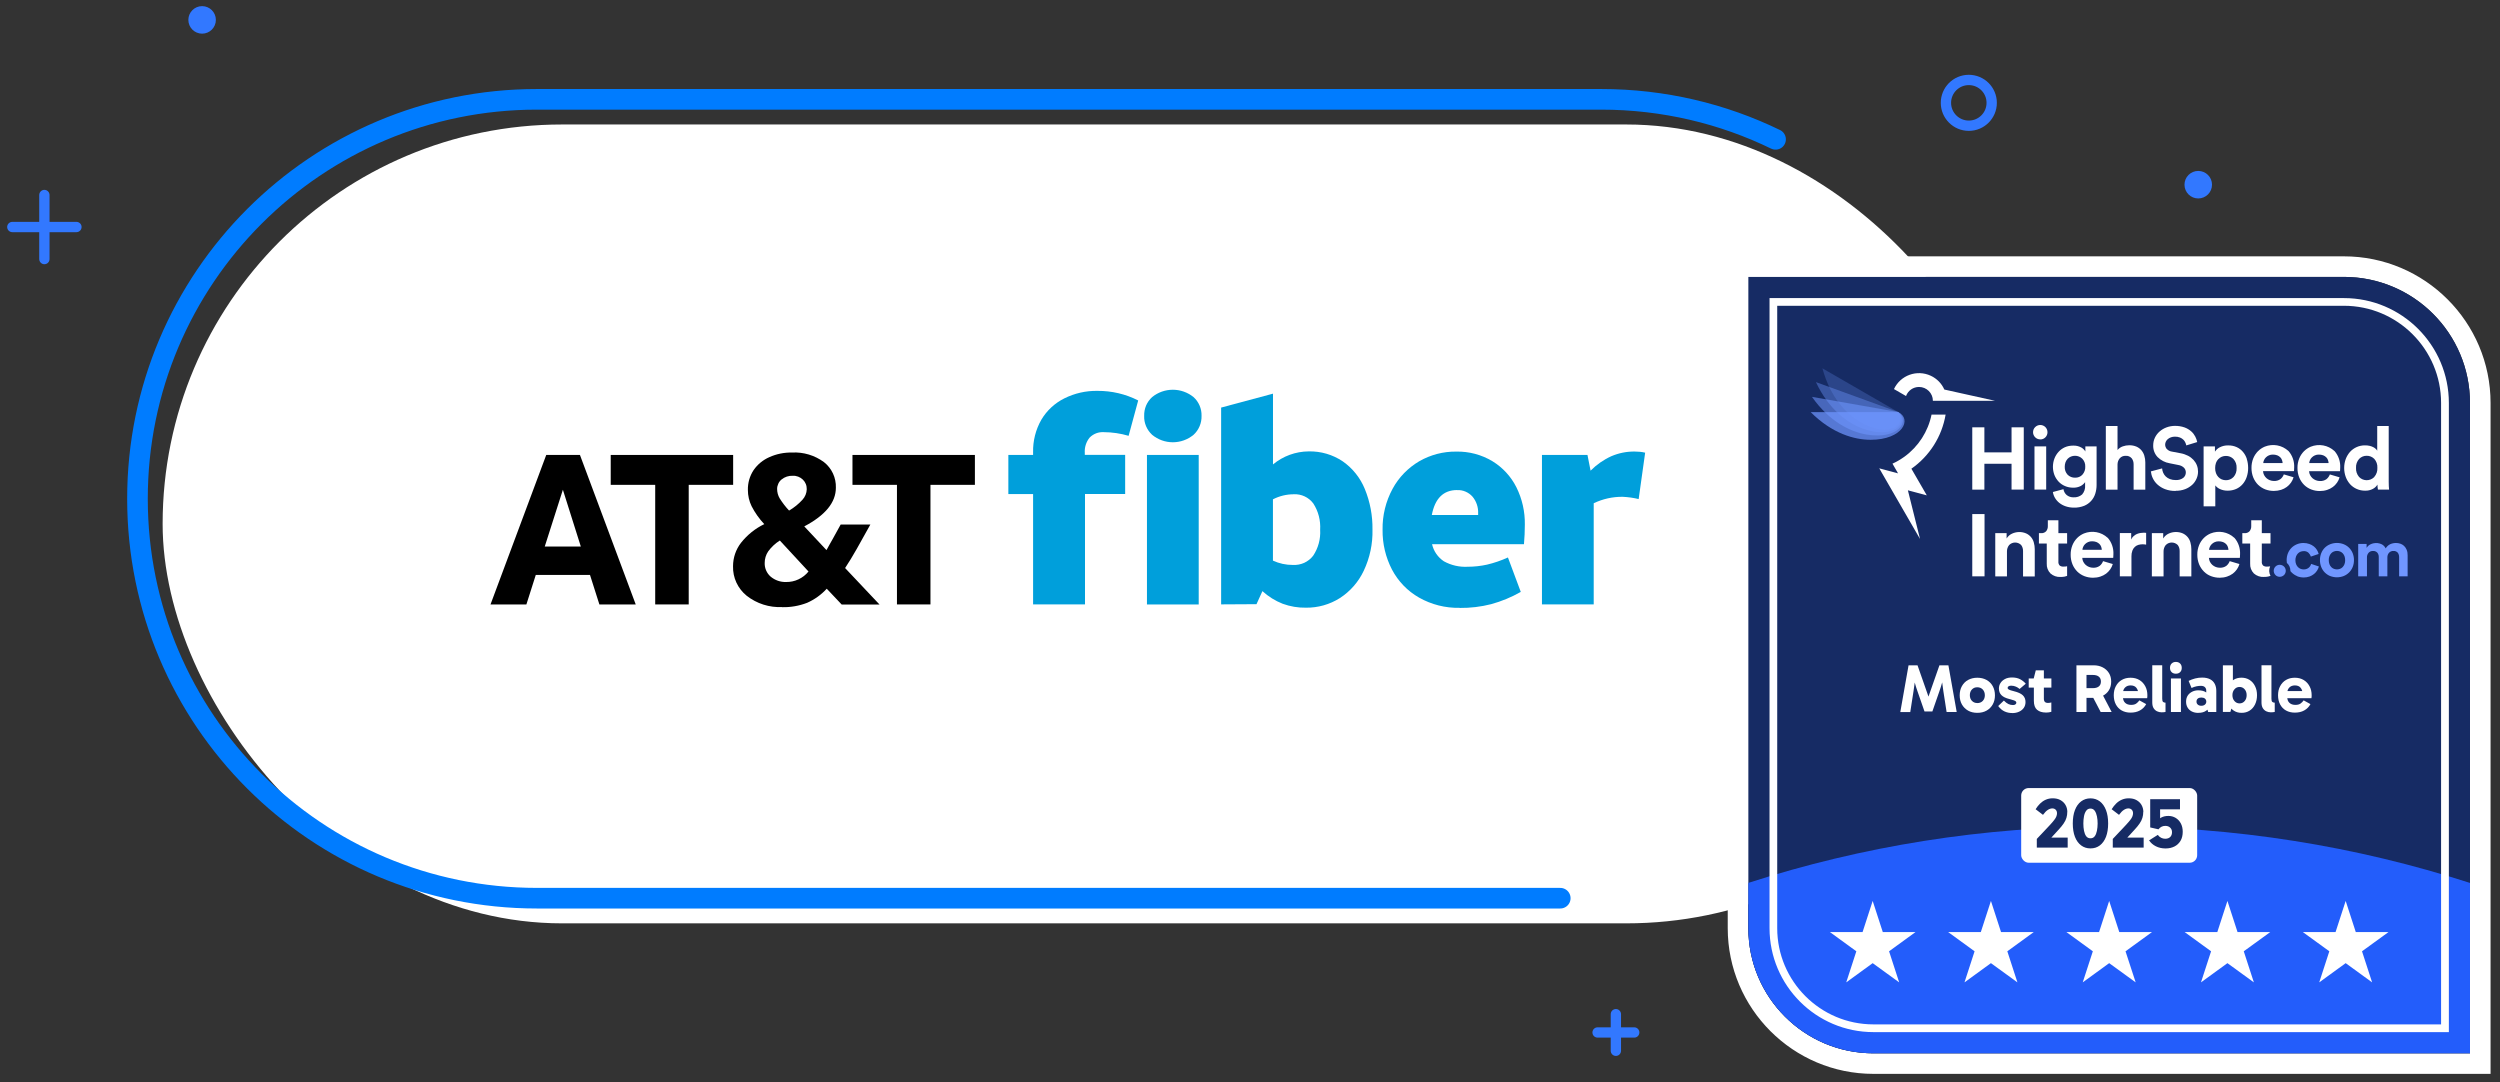 <?xml version="1.0" encoding="UTF-8"?>
<svg xmlns="http://www.w3.org/2000/svg" xmlns:xlink="http://www.w3.org/1999/xlink" id="Layer_1" data-name="Layer 1" width="485" height="210" viewBox="0 0 485 210">
  <rect x="0" y="0" width="485" height="210" fill="#333333" stroke="none"/>
  <defs>
    <style>
      .cls-1, .cls-2, .cls-3 {
        fill: none;
      }

      .cls-4 {
        opacity: .72;
      }

      .cls-4, .cls-5, .cls-6, .cls-7 {
        isolation: isolate;
      }

      .cls-4, .cls-5, .cls-6, .cls-7, .cls-8 {
        fill: #7096ff;
      }

      .cls-5 {
        opacity: .4;
      }

      .cls-6 {
        opacity: .24;
      }

      .cls-7 {
        opacity: .56;
      }

      .cls-9 {
        fill: #235dfb;
      }

      .cls-2 {
        stroke: #007cff;
        stroke-width: 4px;
      }

      .cls-2, .cls-3 {
        stroke-linecap: round;
        stroke-linejoin: round;
      }

      .cls-3 {
        stroke: #3278ff;
        stroke-width: 2px;
      }

      .cls-10 {
        fill: #fff;
      }

      .cls-11 {
        fill: #009fdb;
      }

      .cls-12 {
        fill: #3278ff;
      }

      .cls-13 {
        fill: #162b64;
      }

      .cls-14 {
        clip-path: url(#clippath);
      }
    </style>
    <clipPath id="clippath">
      <rect class="cls-1" x="95.16" y="75.6" width="224" height="42.32"></rect>
    </clipPath>
  </defs>
  <rect class="cls-10" x="31.55" y="24.15" width="361.43" height="154.98" rx="77.49" ry="77.49"></rect>
  <path class="cls-2" d="M344.46,27.03c-10.23-4.97-21.71-7.76-33.84-7.76H104.16c-42.8,0-77.49,34.69-77.49,77.49h0c0,42.8,34.69,77.49,77.49,77.49h198.53"></path>
  <circle class="cls-12" cx="39.21" cy="3.86" r="2.67"></circle>
  <g>
    <line class="cls-3" x1="8.61" y1="37.83" x2="8.61" y2="50.26"></line>
    <line class="cls-3" x1="2.39" y1="44.04" x2="14.83" y2="44.04"></line>
  </g>
  <circle class="cls-3" cx="381.95" cy="19.95" r="4.44"></circle>
  <circle class="cls-12" cx="426.46" cy="35.83" r="2.67"></circle>
  <g>
    <line class="cls-3" x1="313.48" y1="196.75" x2="313.48" y2="203.85"></line>
    <line class="cls-3" x1="309.93" y1="200.3" x2="317.04" y2="200.3"></line>
  </g>
  <path class="cls-10" d="M454.72,53.72c13.51,0,24.46,10.95,24.46,24.46v126.16h-115.73c-13.4,0-24.27-10.86-24.27-24.27V53.72h115.54M454.72,49.73h-119.54v130.34c0,15.58,12.68,28.26,28.26,28.26h119.73V78.18c0-15.69-12.76-28.45-28.45-28.45h0Z"></path>
  <g>
    <g id="Best_Overall" data-name="Best Overall">
      <g>
        <path class="cls-13" d="M454.72,53.72h-115.54v126.35c0,13.4,10.86,24.27,24.27,24.27h115.73v-126.16c0-13.51-10.95-24.46-24.46-24.46Z"></path>
        <path class="cls-9" d="M409.18,160.32c-24.42,0-47.95,3.85-70,10.96v8.79c0,13.4,10.86,24.27,24.27,24.27h115.73v-33.05c-22.05-7.12-45.58-10.96-70-10.96Z"></path>
        <path class="cls-10" d="M475.08,200.23h-111.63c-11.12,0-20.16-9.04-20.16-20.16V57.83h111.44c11.22,0,20.35,9.13,20.35,20.35v122.05ZM344.78,59.32v120.75c0,10.29,8.37,18.66,18.66,18.66h110.13v-120.56c0-10.4-8.46-18.85-18.85-18.85h-109.94Z"></path>
        <g>
          <polygon class="cls-10" points="363.3 174.78 361.34 180.82 355 180.82 360.13 184.55 358.17 190.58 363.3 186.85 368.44 190.58 366.48 184.55 371.61 180.82 365.26 180.82 363.3 174.78"></polygon>
          <polygon class="cls-10" points="386.24 174.78 384.28 180.82 377.94 180.82 383.07 184.55 381.11 190.58 386.24 186.85 391.38 190.58 389.42 184.55 394.55 180.82 388.2 180.82 386.24 174.78"></polygon>
          <polygon class="cls-10" points="409.18 174.78 407.22 180.82 400.88 180.82 406.01 184.55 404.05 190.58 409.18 186.85 414.32 190.58 412.35 184.55 417.49 180.82 411.14 180.82 409.18 174.78"></polygon>
          <polygon class="cls-10" points="432.12 174.78 430.16 180.82 423.82 180.82 428.95 184.55 426.99 190.58 432.12 186.85 437.25 190.58 435.29 184.55 440.43 180.82 434.08 180.82 432.12 174.78"></polygon>
          <polygon class="cls-10" points="455.06 174.78 453.1 180.82 446.75 180.82 451.89 184.55 449.93 190.58 455.06 186.85 460.19 190.58 458.23 184.55 463.37 180.82 457.02 180.82 455.06 174.78"></polygon>
        </g>
        <g>
          <g>
            <path class="cls-10" d="M435.89,89.04c-.16-.51-.42-.98-.76-1.38-.33-.39-.75-.71-1.22-.92-.51-.23-1.07-.34-1.64-.33-.56-.02-1.12.11-1.62.36-.39.19-.72.49-.95.85v-1.02h-2.2v11.63h2.27v-4.06c.24.31.56.56.93.72.47.21.98.31,1.49.3.56,0,1.11-.11,1.62-.33.48-.21.91-.53,1.25-.92.36-.41.63-.88.8-1.4.19-.57.29-1.16.28-1.76,0-.59-.08-1.17-.26-1.73ZM433.3,92.54c-.38.41-.92.63-1.47.62-.28,0-.56-.05-.82-.16-.25-.11-.48-.27-.66-.47-.2-.21-.35-.47-.45-.74-.11-.32-.17-.66-.16-.99,0-.34.05-.68.16-1,.1-.27.25-.52.45-.73.39-.4.92-.63,1.48-.62h0c.55-.01,1.09.21,1.47.61.43.48.64,1.1.6,1.74.04.64-.18,1.27-.6,1.75Z"></path>
            <path class="cls-10" d="M452.88,87.5c-1.24-1.15-3.03-1.47-4.6-.84-.49.21-.94.51-1.32.89-.39.4-.7.87-.91,1.39-.23.58-.35,1.2-.34,1.83-.01.65.11,1.29.35,1.89.22.53.54,1.01.95,1.42.39.38.86.68,1.38.88.53.2,1.09.3,1.66.3.48,0,.96-.07,1.41-.22.4-.13.78-.32,1.12-.57.31-.24.59-.52.81-.84.22-.31.38-.66.49-1.03l-1.89-.56c-.13.36-.36.68-.66.92-.37.26-.81.38-1.25.36-.27,0-.55-.05-.8-.15-.24-.09-.46-.23-.66-.4-.19-.17-.34-.38-.46-.6-.12-.24-.19-.49-.2-.76h6s0-.09.02-.25c.01-.14.02-.29.02-.45.06-1.16-.33-2.31-1.09-3.19ZM447.99,89.84c.01-.2.06-.4.15-.58.09-.2.21-.38.37-.53.17-.16.36-.3.58-.39.25-.11.51-.16.78-.15.28,0,.56.04.83.14.22.09.41.21.58.37.15.15.27.33.34.53.07.19.12.4.13.61h-3.75Z"></path>
            <path class="cls-10" d="M443.96,87.5c-1.24-1.15-3.03-1.48-4.6-.85-.49.21-.94.51-1.32.89-.39.4-.7.87-.91,1.39-.23.58-.35,1.2-.34,1.83-.01.65.11,1.29.35,1.89.22.53.54,1.01.94,1.41.4.38.87.68,1.38.88.53.2,1.09.3,1.66.3.48,0,.95-.07,1.41-.21.4-.13.78-.32,1.12-.57.31-.24.59-.52.81-.84.22-.31.38-.66.49-1.03l-1.89-.56c-.13.36-.35.68-.66.92-.37.26-.81.38-1.25.36-.27,0-.55-.05-.8-.15-.24-.09-.46-.23-.66-.4-.19-.17-.34-.38-.46-.6-.12-.24-.19-.49-.2-.76h6s0-.1.02-.25c.01-.15.02-.3.02-.45.06-1.16-.33-2.31-1.09-3.19ZM439.07,89.84c.01-.2.06-.4.15-.58.09-.2.21-.38.37-.53.17-.16.36-.3.58-.39.25-.11.52-.16.78-.15.28,0,.56.04.83.14.22.09.41.21.58.37.15.15.27.33.34.53.07.19.12.4.13.61h-3.75Z"></path>
            <path class="cls-10" d="M422.08,95.24c-.71.02-1.41-.1-2.08-.35-.54-.21-1.03-.51-1.46-.9-.38-.34-.68-.76-.9-1.22-.2-.42-.32-.86-.37-1.32l2.18-.58c.02.29.09.58.21.85.12.27.29.52.5.72.23.22.5.39.8.5.36.13.74.2,1.13.19.52.03,1.03-.11,1.46-.42.32-.26.51-.65.5-1.07,0-.34-.13-.67-.37-.91-.3-.28-.68-.46-1.09-.52l-1.69-.34c-.88-.15-1.69-.56-2.32-1.19-.58-.61-.89-1.43-.86-2.28,0-.52.11-1.03.33-1.49.22-.46.53-.87.91-1.2.4-.35.86-.62,1.35-.8.52-.19,1.07-.29,1.62-.29.64-.01,1.27.09,1.87.3.47.17.91.43,1.29.76.33.29.59.63.79,1.01.18.34.3.7.38,1.07l-2.12.65c-.04-.19-.1-.38-.18-.55-.09-.21-.22-.4-.38-.55-.19-.18-.41-.33-.66-.43-.31-.12-.65-.18-.98-.17-.26,0-.53.04-.78.13-.22.08-.42.19-.6.34-.16.13-.29.3-.38.49-.09.18-.14.38-.14.58,0,.32.11.62.32.86.27.27.61.45.99.5l1.69.32c.51.09.99.26,1.45.49.4.21.75.48,1.06.81.28.31.5.66.65,1.05.15.39.22.8.22,1.21,0,.47-.1.94-.29,1.37-.2.45-.48.86-.84,1.19-.4.36-.86.65-1.36.84-.6.23-1.23.33-1.86.32Z"></path>
            <path class="cls-10" d="M463.43,94.31c-.01-.27-.02-.55-.02-.84v-10.82h-2.23v4.79c-.07-.13-.16-.25-.27-.35-.14-.13-.3-.24-.47-.33-.22-.11-.45-.2-.69-.26-.31-.07-.63-.11-.95-.1-1.1-.01-2.16.45-2.9,1.27-.36.41-.64.88-.83,1.39-.2.55-.3,1.14-.3,1.72,0,.6.1,1.2.31,1.76.19.52.48.99.84,1.4.36.39.8.71,1.29.92.52.23,1.09.34,1.66.33.51.01,1.01-.1,1.46-.34.37-.19.68-.48.9-.84,0,.19,0,.38.03.56.01.14.03.27.06.41h2.16c-.02-.17-.04-.41-.05-.67ZM460.62,92.53s-.04.04-.06.06c-.82.78-2.11.76-2.9-.06-.42-.49-.63-1.12-.59-1.76-.04-.64.18-1.26.6-1.74.39-.4.92-.62,1.47-.61,0,0,0,0,0,0h0s0,0,0,0c.55-.01,1.08.21,1.47.6.42.47.64,1.1.6,1.73.04.65-.17,1.28-.6,1.77Z"></path>
          </g>
          <g>
            <path class="cls-10" d="M404.56,86.6v.99c-.19-.33-.47-.6-.8-.78-.49-.26-1.03-.39-1.59-.36-.55,0-1.09.1-1.59.32-.46.21-.88.51-1.22.89-.34.38-.62.82-.8,1.3-.39,1.03-.39,2.17,0,3.2.19.48.47.91.82,1.29.35.37.77.65,1.24.85.49.21,1.02.31,1.55.31.52.02,1.04-.09,1.5-.33.33-.18.62-.43.84-.74v.61c.06.65-.15,1.29-.58,1.78-.46.39-1.05.59-1.66.55-.48.02-.96-.14-1.33-.44-.34-.29-.56-.7-.63-1.14l-2.05.55c.06.41.2.8.41,1.15.22.37.51.7.85.97.37.29.79.51,1.24.66.51.17,1.04.25,1.58.25.69.02,1.37-.11,2.01-.36,1.03-.43,1.82-1.3,2.14-2.37.17-.54.25-1.1.25-1.66v-7.49h-2.18ZM403.99,92.09c-.37.39-.89.6-1.42.58-.54.02-1.07-.19-1.45-.57-.39-.42-.59-.99-.56-1.56,0-.3.05-.59.15-.87.1-.25.24-.48.42-.67.18-.19.4-.33.64-.43.25-.1.52-.15.79-.15.52,0,1.03.2,1.4.57.4.41.61.97.58,1.54.03.57-.17,1.13-.55,1.55Z"></path>
            <path class="cls-10" d="M410.8,94.99h-2.27v-12.34h2.27v4.65c.27-.33.63-.57,1.04-.71.39-.14.81-.21,1.23-.21.48-.01.95.08,1.39.26.37.16.7.4.97.71.26.31.46.67.57,1.06.13.42.19.86.19,1.3v5.28h-2.27v-4.89c.01-.43-.11-.85-.37-1.19-.3-.34-.74-.52-1.18-.48-.43-.02-.84.15-1.13.47-.28.33-.43.74-.44,1.17v4.93h0Z"></path>
            <polygon class="cls-10" points="384.97 94.99 382.62 94.99 382.62 82.9 384.97 82.9 384.97 87.76 390.24 87.76 390.24 82.9 392.61 82.9 392.61 94.98 390.24 94.98 390.24 89.97 384.97 89.97 384.97 94.98 384.97 94.99"></polygon>
            <polygon class="cls-10" points="394.69 94.99 394.69 86.6 396.96 86.6 396.96 94.98 394.69 94.98 394.69 94.99"></polygon>
            <path class="cls-10" d="M395.81,85.24c-.37,0-.73-.14-.99-.41-.26-.25-.41-.61-.41-.97,0-.38.14-.74.41-1,.55-.55,1.44-.55,1.99,0,.26.27.41.63.4,1.01,0,.36-.14.71-.4.97-.26.27-.62.42-1,.41h0Z"></path>
          </g>
          <g>
            <path class="cls-10" d="M433.45,104.33c-1.24-1.15-3.03-1.47-4.6-.84-.49.21-.94.51-1.32.89-.39.4-.7.87-.91,1.39-.23.58-.35,1.2-.34,1.82-.01.65.11,1.29.35,1.89.22.53.54,1.01.95,1.42.39.39.86.69,1.38.88.53.2,1.09.3,1.66.3h0c.48,0,.96-.07,1.41-.22.4-.13.78-.32,1.12-.57.31-.24.59-.52.81-.84.22-.31.38-.66.49-1.03l-1.89-.56c-.13.36-.36.68-.66.92-.37.26-.81.38-1.25.36-.27,0-.55-.05-.8-.15-.24-.09-.46-.23-.66-.4-.19-.17-.34-.38-.46-.6-.12-.24-.19-.49-.2-.76h6s0-.11.02-.25.02-.29.02-.45c.06-1.16-.33-2.31-1.09-3.19ZM428.56,106.67c.01-.2.06-.4.15-.58.09-.2.21-.38.37-.53.17-.16.36-.3.58-.39.25-.11.51-.16.78-.15h0c.28,0,.56.04.83.14.22.09.41.21.58.37.15.15.27.33.34.53.07.19.12.4.13.61h-3.75Z"></path>
            <path class="cls-10" d="M408.88,104.33c-1.24-1.15-3.03-1.47-4.6-.84-.49.21-.94.51-1.32.89-.39.4-.7.87-.91,1.39-.23.58-.35,1.2-.34,1.82-.01.65.11,1.29.35,1.89.22.53.54,1.01.95,1.42.39.38.86.68,1.38.88.53.2,1.09.3,1.66.3h0c.48,0,.95-.07,1.41-.22.4-.13.78-.32,1.12-.57.31-.24.59-.52.81-.84.22-.31.38-.66.49-1.03l-1.89-.56c-.13.36-.35.68-.66.92-.37.26-.81.38-1.25.36-.27,0-.55-.05-.8-.15-.24-.09-.46-.23-.66-.4-.19-.17-.34-.38-.46-.6-.12-.24-.19-.49-.2-.76h6s0-.12.02-.25c.01-.15.02-.3.02-.45.06-1.16-.33-2.31-1.09-3.19ZM403.99,106.66c.01-.2.06-.4.15-.58.09-.2.21-.38.37-.53.17-.16.36-.3.58-.39.25-.11.51-.16.78-.15.28,0,.56.04.83.14.22.09.41.21.58.37.15.15.27.33.34.53.07.19.12.4.13.61h-3.75Z"></path>
            <path class="cls-10" d="M439.19,111.93c-.71.04-1.41-.21-1.94-.68-.5-.51-.76-1.2-.72-1.91v-3.9h-1.52v-2.01h.43c.37.03.73-.11.98-.38.21-.27.33-.6.32-.95v-1.17h2.05v2.5h1.69v2.01h-1.69v3.51c-.03.28.06.55.25.76.21.16.48.23.74.21.14,0,.28,0,.41-.02.07,0,.14-.02.22-.03-.27.59-.24,1.28.07,1.85-.15.06-.31.1-.46.13-.27.05-.54.08-.81.07h0Z"></path>
            <path class="cls-10" d="M399.73,111.93c-.71.04-1.41-.21-1.94-.68-.5-.51-.76-1.2-.72-1.91v-3.9h-1.52v-2.01h.43c.37.03.73-.11.98-.38.21-.27.33-.6.32-.95v-1.17h2.05v2.5h1.69v2.01h-1.69v3.51c-.03.28.06.55.25.76.21.16.48.23.74.21.14,0,.28,0,.41-.02.1,0,.2-.02.29-.05v1.87c-.15.06-.31.11-.47.14-.27.05-.54.07-.81.07Z"></path>
            <path class="cls-10" d="M413.52,111.81h-2.27v-8.39h2.2v1.24c.11-.26.28-.49.49-.67.19-.17.4-.3.63-.4.21-.09.44-.15.66-.19.2-.03.4-.05.6-.05.09,0,.18,0,.26,0s.17.01.26.03v2.28c-.22-.04-.45-.07-.68-.07-.28,0-.56.04-.84.12-.25.08-.49.21-.68.39-.21.2-.37.45-.47.72-.13.36-.19.75-.18,1.13v3.84h0Z"></path>
            <polygon class="cls-10" points="385 111.81 382.62 111.81 382.62 99.73 385 99.73 385 111.81 385 111.81"></polygon>
            <path class="cls-10" d="M422.85,111.81v-4.89c.01-.43-.11-.85-.37-1.19-.65-.64-1.69-.64-2.33.01,0,0,0,.01-.01.02-.28.35-.42.79-.41,1.24v4.82h-2.27v-8.39h2.2v1.04c.25-.42.62-.75,1.06-.95.42-.2.89-.3,1.36-.31.47-.01.93.08,1.36.26.36.16.69.41.95.71.26.31.45.67.55,1.06.12.42.18.86.18,1.3v5.28h-2.27Z"></path>
            <path class="cls-10" d="M392.47,111.81v-4.89c.01-.43-.11-.85-.37-1.19-.65-.64-1.69-.64-2.33.01,0,0,0,.01-.01.02-.28.35-.42.79-.41,1.24v4.82h-2.27v-8.39h2.2v1.04c.25-.42.62-.75,1.07-.95.86-.39,1.84-.41,2.71-.04.36.16.69.41.95.71.26.31.45.67.55,1.06.12.42.18.86.18,1.3v5.28h-2.27Z"></path>
            <path id="_.com" data-name=" .com" class="cls-8" d="M452.06,111.76c-.39-.16-.75-.4-1.05-.7-.3-.3-.53-.66-.69-1.06-.17-.42-.25-.88-.25-1.34,0-.46.08-.92.25-1.34.31-.8.94-1.43,1.74-1.74.84-.33,1.78-.33,2.62,0,.39.16.75.39,1.05.69.3.3.53.66.69,1.05.17.43.25.88.25,1.34,0,.46-.08.91-.25,1.34-.16.39-.39.75-.69,1.05-.3.3-.65.54-1.05.7-.84.33-1.78.33-2.62,0ZM452.77,106.99c-.19.07-.37.19-.51.34-.15.16-.27.35-.35.56-.09.25-.14.51-.13.78,0,.27.04.53.13.78.08.21.2.4.35.56.14.15.32.26.51.34.39.15.82.15,1.2,0,.19-.07.37-.19.51-.34.15-.16.27-.35.35-.56.09-.25.14-.51.13-.78,0-.27-.04-.53-.13-.78-.08-.21-.2-.39-.35-.56-.14-.15-.32-.26-.51-.34-.39-.15-.82-.15-1.2,0ZM445.63,111.76c-.39-.16-.75-.4-1.05-.7-.08-.08-.16-.17-.24-.26v-.07c0-.59-.25-1.14-.69-1.53-.02-.17-.04-.35-.04-.53,0-.46.08-.92.25-1.34.16-.39.39-.75.69-1.05.3-.3.65-.53,1.04-.69.41-.17.84-.25,1.28-.25.39,0,.78.06,1.14.19.32.11.61.27.88.48.24.19.44.42.6.68.15.24.26.51.33.78l-1.52.51c-.08-.28-.24-.53-.44-.73-.26-.24-.6-.36-.95-.33-.21,0-.42.04-.62.12-.19.08-.36.19-.5.34-.15.16-.27.35-.35.56-.09.24-.13.5-.13.75,0,.26.04.51.13.75.08.21.2.4.35.56.14.15.32.27.51.35.2.08.41.12.62.12.19,0,.39-.03.57-.1.16-.06.3-.14.43-.25.11-.1.21-.21.29-.35.07-.12.12-.24.16-.37l1.5.5c-.15.57-.48,1.08-.94,1.45-.26.21-.55.37-.87.49-.36.13-.74.19-1.13.19-.44,0-.89-.08-1.3-.25ZM441.44,111.56c-.45-.46-.45-1.19,0-1.65.22-.22.51-.34.82-.34.16,0,.31.03.46.09.14.06.27.14.38.25.11.11.19.23.25.37.12.29.12.62,0,.91-.06.14-.14.26-.25.37-.11.11-.24.19-.38.25-.15.06-.3.09-.46.09-.31,0-.61-.12-.82-.34ZM463.17,111.81h-1.69v-3.73c.01-.31-.08-.61-.27-.85-.21-.24-.52-.36-.84-.34-.33-.02-.65.11-.87.36-.21.25-.32.56-.31.88v3.68h-1.7v-6.29h1.63v.77c.09-.15.2-.29.33-.41.14-.12.29-.22.45-.29.17-.08.34-.14.52-.18.56-.13,1.15-.06,1.67.2.32.18.58.45.73.78.21-.35.51-.63.87-.81.35-.16.74-.24,1.12-.24.29,0,.57.04.84.13.27.09.52.23.73.43.22.21.4.47.51.75.14.34.2.71.19,1.08v4.08h-1.65v-3.73c0-.31-.08-.6-.26-.85-.21-.24-.53-.37-.85-.34-.33-.02-.64.12-.86.36-.21.24-.31.56-.31.88v3.68h0Z"></path>
          </g>
          <g>
            <path id="Shape" class="cls-10" d="M364.55,90.85l3.67.98-1.08-1.88c.82-.37,1.59-.83,2.32-1.35,2.71-1.97,4.59-4.88,5.26-8.17h2.73c-.72,4.25-3.11,8.03-6.64,10.5l2.99,5.17-3.67-.98,2.36,9.45-7.92-13.72ZM374.98,77.75c0-1.48-1.21-2.68-2.69-2.68-1.13,0-2.13.7-2.52,1.76l-2.34-1.35c1.26-2.69,4.46-3.84,7.15-2.58,1.17.55,2.1,1.49,2.62,2.67l9.86,2.19h-12.08Z"></path>
            <path id="Feather" class="cls-4" d="M351.27,79.95h17c2.69,1.34.9,5.37-5.37,5.37-3.13,0-7.46-1.19-11.63-5.37Z"></path>
            <path id="Feather-2" class="cls-7" d="M351.52,76.99l16.74,2.95c2.41,1.79-.05,5.44-6.22,4.35-3.08-.55-7.14-2.47-10.52-7.3Z"></path>
            <path id="Feather-3" class="cls-5" d="M352.29,74.13l15.98,5.81c2.06,2.18-.99,5.35-6.88,3.21-2.94-1.07-6.6-3.67-9.1-9.02Z"></path>
            <path id="Feather-4" class="cls-6" d="M353.54,71.45l14.73,8.5c1.66,2.5-1.91,5.09-7.33,1.96-2.71-1.57-5.86-4.76-7.39-10.46Z"></path>
          </g>
        </g>
        <rect class="cls-10" x="392.11" y="152.88" width="34.14" height="14.49" rx="1.45" ry="1.45"></rect>
      </g>
    </g>
    <g>
      <path class="cls-10" d="M368.66,138.13l1.6-9.06h1.74l2.17,6.2h-.09l2.17-6.2h1.74l1.61,9.06h-1.96l-.63-4.05c-.08-.54-.15-1.08-.22-1.62-.07-.54-.12-1.08-.17-1.62h.55c-.14.59-.28,1.14-.42,1.65-.14.51-.3,1.03-.49,1.56l-1.38,3.97h-1.53l-1.38-3.97c-.19-.53-.35-1.05-.49-1.56-.14-.51-.28-1.06-.42-1.64h.55c-.04.54-.1,1.08-.16,1.62-.06.54-.14,1.08-.23,1.62l-.63,4.05h-1.94Z"></path>
      <path class="cls-10" d="M383.59,138.29c-.67,0-1.27-.14-1.78-.43-.51-.29-.91-.69-1.2-1.2s-.43-1.1-.43-1.77.14-1.27.43-1.78.68-.92,1.2-1.2,1.11-.43,1.78-.43,1.28.14,1.8.43.92.69,1.2,1.2.43,1.11.43,1.78-.14,1.26-.43,1.77-.69.92-1.2,1.2c-.51.29-1.11.43-1.8.43ZM383.59,136.4c.43,0,.79-.14,1.06-.42.27-.28.41-.65.41-1.1s-.14-.83-.41-1.12c-.27-.28-.62-.43-1.06-.43s-.76.14-1.03.42c-.27.28-.41.65-.41,1.11s.13.83.41,1.11c.27.28.61.42,1.03.42Z"></path>
      <path class="cls-10" d="M390.36,138.33c-.52,0-1.01-.1-1.47-.31s-.87-.55-1.24-1.05l1.1-1.06c.3.31.59.53.87.67.27.13.58.2.9.2.19,0,.35-.04.47-.13s.18-.19.18-.31c0-.11-.04-.2-.11-.27-.07-.07-.2-.14-.4-.21-.2-.07-.48-.16-.85-.25-.68-.17-1.19-.41-1.52-.74-.33-.32-.5-.76-.5-1.3,0-.39.1-.75.31-1.07.2-.32.5-.58.88-.78.38-.2.83-.29,1.36-.29.62,0,1.15.12,1.58.35s.79.52,1.08.86l-1.2,1.02c-.2-.18-.43-.33-.71-.45-.27-.12-.59-.19-.93-.19-.19,0-.35.04-.48.11-.13.07-.2.18-.2.32,0,.13.08.24.24.33.16.09.48.19.96.31.81.2,1.39.46,1.74.79.35.33.53.77.53,1.32,0,.43-.11.8-.33,1.12-.22.32-.53.57-.92.75s-.83.27-1.33.27Z"></path>
      <path class="cls-10" d="M393.57,133.4v-1.78h4.4v1.78h-4.4ZM396.89,138.23c-.72,0-1.28-.18-1.7-.53-.41-.35-.62-.94-.62-1.74v-4.26l-.03-.08.4-1.57h1.57v5.48c0,.3.07.52.21.65s.33.19.56.19c.13,0,.26-.01.38-.03.12-.02.22-.05.3-.07v1.82c-.15.04-.31.08-.49.11-.17.03-.37.04-.59.04Z"></path>
      <path class="cls-10" d="M402.83,138.13v-9.06h3.34c.65,0,1.23.13,1.74.39.51.26.91.62,1.21,1.09.3.47.45,1.03.45,1.68s-.15,1.22-.45,1.69c-.3.47-.7.83-1.21,1.08-.51.25-1.09.38-1.74.38h-1.82v-1.88h1.68c.49,0,.87-.11,1.14-.33.27-.22.41-.53.41-.95s-.14-.73-.41-.95c-.27-.22-.65-.33-1.14-.33h-1.69l.44-.44v7.63h-1.94ZM407.53,138.13l-1.93-3.69h2.13l1.93,3.69h-2.13Z"></path>
      <path class="cls-10" d="M413.33,138.25c-.65,0-1.22-.14-1.71-.41-.49-.27-.87-.67-1.14-1.17-.27-.51-.41-1.1-.41-1.78s.13-1.27.41-1.78c.27-.51.65-.92,1.14-1.2.49-.29,1.06-.43,1.71-.43s1.24.15,1.73.45c.49.3.86.71,1.13,1.22.27.51.4,1.08.4,1.72,0,.12,0,.23-.01.33,0,.11-.02.19-.03.25h-4.96v-1.38h3.47l-.23.57c0-.49-.12-.89-.37-1.2-.24-.31-.62-.47-1.12-.47-.45,0-.81.14-1.08.41-.27.28-.41.64-.41,1.09v.73c0,.49.14.87.42,1.14.28.27.67.41,1.16.41.42,0,.75-.08.99-.25.24-.17.45-.38.62-.63l1.32.73c-.28.52-.68.93-1.2,1.22-.51.29-1.13.43-1.84.43Z"></path>
      <path class="cls-10" d="M419.36,138.19c-.33,0-.63-.07-.9-.2s-.5-.34-.67-.62c-.17-.28-.25-.65-.25-1.12v-7.19h1.93v6.49c0,.33.06.54.18.63.12.09.27.14.46.14v1.8c-.09.02-.21.03-.35.05-.15.01-.28.02-.39.02Z"></path>
      <path class="cls-10" d="M420.98,129.57c0-.35.1-.63.31-.84.21-.21.49-.32.83-.32s.62.11.83.32c.21.21.31.49.31.84s-.1.61-.31.82c-.21.21-.49.31-.83.31s-.62-.1-.83-.31c-.21-.21-.31-.48-.31-.82ZM423.1,138.13h-1.94v-6.51h1.94v6.51Z"></path>
      <path class="cls-10" d="M426.46,138.3c-.47,0-.88-.09-1.24-.27-.36-.18-.64-.44-.83-.77-.2-.33-.29-.71-.29-1.14,0-.46.11-.85.32-1.18.21-.32.5-.57.86-.75.36-.18.76-.27,1.2-.27.65,0,1.17.15,1.57.44.4.29.67.71.8,1.26l-.84-.15v-1.52c0-.24-.08-.45-.25-.63-.17-.18-.44-.27-.81-.27-.24,0-.51.03-.83.09-.31.06-.63.17-.96.33l-.57-1.38c.39-.19.81-.35,1.26-.47.45-.12.91-.17,1.38-.17.6,0,1.11.11,1.52.32.41.21.71.51.91.9.2.39.3.84.3,1.36v4.09h-1.58l-.39-1.26.87-.27c-.14.53-.41.95-.81,1.25-.4.3-.92.45-1.57.45ZM427.06,136.92c.29,0,.53-.08.7-.23.17-.15.26-.34.26-.57,0-.25-.09-.44-.26-.59-.17-.14-.41-.21-.7-.21s-.52.07-.69.21c-.17.14-.25.34-.25.59,0,.23.08.42.25.57.17.15.4.23.69.23Z"></path>
      <path class="cls-10" d="M431.24,138.13v-9.06h1.94v4.36h-.12v3.03h.12l-.49,1.66h-1.45ZM434.85,138.29c-.57,0-1.06-.14-1.49-.42-.43-.28-.76-.67-.99-1.18-.24-.51-.35-1.12-.35-1.82,0-.74.12-1.36.35-1.86.23-.51.56-.89.98-1.15.42-.26.92-.39,1.5-.39s1.1.14,1.56.43.81.69,1.06,1.2c.26.51.39,1.1.39,1.77s-.13,1.26-.38,1.78c-.25.52-.6.92-1.05,1.21-.45.29-.97.43-1.56.43ZM434.47,136.46c.4,0,.73-.15.99-.45.26-.3.39-.68.39-1.15s-.13-.84-.39-1.14c-.26-.3-.59-.45-.99-.45s-.72.15-.98.45c-.27.3-.4.68-.4,1.14s.13.85.4,1.15c.27.3.59.45.98.45Z"></path>
      <path class="cls-10" d="M440.55,138.19c-.33,0-.63-.07-.9-.2s-.5-.34-.67-.62c-.17-.28-.25-.65-.25-1.12v-7.19h1.93v6.49c0,.33.06.54.18.63.12.09.27.14.46.14v1.8c-.09.02-.21.03-.35.05-.15.01-.28.02-.39.02Z"></path>
      <path class="cls-10" d="M445.2,138.25c-.65,0-1.22-.14-1.71-.41-.49-.27-.87-.67-1.14-1.17-.27-.51-.41-1.1-.41-1.78s.13-1.27.41-1.78c.27-.51.65-.92,1.14-1.2.49-.29,1.06-.43,1.71-.43s1.24.15,1.73.45c.49.3.86.71,1.13,1.22.27.51.4,1.08.4,1.72,0,.12,0,.23-.01.33,0,.11-.02.19-.03.25h-4.96v-1.38h3.47l-.23.57c0-.49-.12-.89-.37-1.2-.24-.31-.62-.47-1.12-.47-.45,0-.81.14-1.08.41-.27.28-.41.64-.41,1.09v.73c0,.49.14.87.42,1.14.28.27.67.41,1.16.41.42,0,.75-.08.99-.25.24-.17.45-.38.62-.63l1.32.73c-.28.52-.68.93-1.2,1.22-.51.29-1.13.43-1.84.43Z"></path>
    </g>
    <g>
      <path class="cls-13" d="M401.05,157.53c0,.39-.05.76-.16,1.12-.11.36-.28.73-.54,1.1-.25.38-.6.8-1.04,1.27l-2.18,2.38-.23-.91h4.23v1.94h-5.99v-1.68l2.48-2.63c.39-.41.68-.76.89-1.03.21-.27.36-.51.43-.72.08-.21.12-.41.12-.6,0-.29-.09-.52-.26-.69-.17-.17-.39-.25-.65-.25-.28,0-.58.1-.87.29-.3.19-.61.51-.94.96l-1.43-1.09c.26-.41.54-.78.86-1.09s.68-.57,1.09-.75c.41-.18.86-.28,1.36-.28.6,0,1.11.12,1.53.36.42.24.75.56.97.96.23.4.34.84.34,1.33Z"></path>
      <path class="cls-13" d="M405.55,164.59c-.69,0-1.29-.19-1.81-.58s-.92-.94-1.2-1.66c-.28-.72-.42-1.59-.42-2.6s.14-1.88.42-2.6c.28-.73.68-1.29,1.2-1.68.52-.39,1.12-.59,1.81-.59s1.3.2,1.82.59c.51.39.91.96,1.19,1.68.28.73.42,1.59.42,2.6s-.14,1.88-.42,2.6c-.28.72-.68,1.27-1.19,1.66s-1.12.58-1.82.58ZM405.55,162.63c.35,0,.62-.13.82-.39.2-.26.34-.61.43-1.05.09-.44.14-.92.14-1.43,0-.48-.04-.94-.13-1.38-.09-.44-.23-.8-.43-1.09-.2-.28-.48-.43-.83-.43s-.63.14-.83.43c-.21.28-.35.65-.43,1.09-.08.44-.12.9-.12,1.38,0,.51.04.99.13,1.43.09.44.23.79.43,1.05.2.26.48.39.83.39Z"></path>
      <path class="cls-13" d="M415.79,157.53c0,.39-.05.76-.16,1.12-.11.36-.28.73-.54,1.1-.25.38-.6.8-1.04,1.27l-2.18,2.38-.23-.91h4.23v1.94h-5.99v-1.68l2.48-2.63c.39-.41.68-.76.9-1.03.21-.27.36-.51.43-.72.08-.21.12-.41.12-.6,0-.29-.09-.52-.26-.69-.17-.17-.39-.25-.65-.25-.28,0-.58.1-.87.29-.3.19-.61.51-.94.96l-1.43-1.09c.26-.41.54-.78.86-1.09.32-.32.68-.57,1.09-.75.41-.18.86-.28,1.36-.28.6,0,1.11.12,1.53.36.42.24.75.56.97.96.22.4.34.84.34,1.33Z"></path>
      <path class="cls-13" d="M418.75,160.89l-1.61-.37v-5.47h5.78v1.96h-4.56l.7-.84v3.83l-.76-.41c.27-.44.59-.77.97-.98.38-.21.85-.32,1.4-.32.5,0,.97.12,1.39.37.42.25.76.6,1.01,1.06s.38,1.01.38,1.64c0,.69-.14,1.27-.43,1.76-.29.48-.68.85-1.18,1.1-.5.25-1.07.38-1.71.38-.71,0-1.34-.14-1.89-.42-.56-.28-.99-.66-1.32-1.15l1.69-1.06c.18.25.4.43.65.56.25.12.51.19.78.19.43,0,.76-.12.99-.35.23-.23.34-.54.34-.93,0-.36-.12-.65-.36-.88-.24-.23-.55-.34-.94-.34-.26,0-.5.05-.72.16-.23.11-.43.28-.63.53Z"></path>
    </g>
  </g>
  <g class="cls-14">
    <g>
      <path class="cls-11" d="M200.42,117.26v-21.41h-4.8v-7.59h4.8v-.5c-.05-2.22.5-4.42,1.61-6.35,1.05-1.77,2.6-3.2,4.44-4.12,2-1,4.21-1.5,6.44-1.46,2.74-.02,5.45.61,7.9,1.86l-1.86,6.86c-1.56-.46-3.17-.7-4.8-.71-.51-.03-1.01.04-1.49.22-.47.18-.9.46-1.26.82-.69.84-1.03,1.92-.95,3v.37h7.83v7.59h-7.79v21.42h-10.08Z"></path>
      <path class="cls-11" d="M221.97,80.67c-.02-.68.11-1.36.37-1.99.27-.63.67-1.19,1.18-1.65,1.13-.92,2.55-1.42,4.01-1.42s2.87.5,4.01,1.42c.51.46.91,1.02,1.18,1.65.27.63.4,1.31.38,2,.02.69-.11,1.38-.38,2.01-.27.64-.67,1.21-1.18,1.67-1.13.93-2.54,1.44-4.01,1.44s-2.88-.51-4.01-1.44c-.51-.47-.91-1.04-1.18-1.67-.27-.64-.4-1.32-.37-2.01h0ZM222.51,88.26h10.04v29h-10.04v-29Z"></path>
      <path class="cls-11" d="M236.9,117.26v-38.19l10.06-2.7v13.73c1.95-1.62,4.39-2.51,6.92-2.53,2.35-.05,4.67.62,6.62,1.94,1.92,1.34,3.4,3.21,4.28,5.37,1.02,2.49,1.52,5.16,1.48,7.85.07,2.76-.51,5.49-1.69,7.99-1.02,2.17-2.63,4.01-4.64,5.31-1.96,1.24-4.25,1.89-6.57,1.86-1.54.03-3.07-.23-4.52-.76-1.45-.57-2.78-1.4-3.93-2.45l-1.15,2.53-6.87.04ZM250.96,95.89c-1.39,0-2.77.34-4.01.98v11.89c1.21.56,2.53.85,3.87.84.75.04,1.5-.1,2.18-.4.68-.31,1.28-.78,1.74-1.37,1-1.49,1.48-3.27,1.37-5.06.11-1.8-.35-3.59-1.33-5.1-.44-.59-1.02-1.06-1.68-1.37-.66-.31-1.4-.45-2.13-.42h0Z"></path>
      <path class="cls-11" d="M283.17,117.92c-2.76.06-5.48-.63-7.88-1.99-2.23-1.27-4.04-3.15-5.24-5.42-1.24-2.39-1.87-5.05-1.83-7.74-.05-2.77.62-5.5,1.94-7.94,1.2-2.22,3-4.07,5.18-5.35,2.18-1.25,4.65-1.9,7.17-1.87,2.46-.05,4.89.59,7.01,1.86,2,1.22,3.61,2.97,4.66,5.06,1.12,2.25,1.68,4.73,1.64,7.24,0,1.23-.06,2.53-.17,3.81h-17.83c.31,1.36,1.13,2.54,2.29,3.31,1.41.78,3.02,1.15,4.63,1.06,1.26,0,2.51-.14,3.74-.41,1.4-.33,2.76-.8,4.06-1.39l2.49,6.68c-1.81,1.03-3.74,1.83-5.75,2.38-2,.51-4.05.75-6.11.73h0ZM282.68,95.07c-2.65,0-4.29,1.61-4.91,4.84h8.99v-.31c.05-1.19-.34-2.36-1.11-3.27-.37-.41-.83-.74-1.35-.96-.51-.22-1.07-.32-1.62-.29h0Z"></path>
      <path class="cls-11" d="M317.9,96.82c-1.02-.25-2.06-.39-3.11-.44-1.94-.02-3.86.41-5.61,1.25v19.63h-10.04v-29h8.83l.6,3.05c1.17-1.17,2.53-2.13,4.04-2.81,1.43-.61,2.97-.92,4.52-.9.68,0,1.37.06,2.03.22l-1.26,9Z"></path>
      <path d="M105.97,88.26h6.54l10.82,29h-7.05l-1.82-5.72h-10.52l-1.82,5.72h-6.96l10.81-29ZM105.68,106.03h7l-3.48-11.02-3.52,11.02Z"></path>
      <path d="M127.1,94.06h-8.62v-5.8h23.75v5.8h-8.62v23.2h-6.5v-23.2Z"></path>
      <path d="M151.75,117.77c-2.49.12-4.94-.66-6.9-2.2-.85-.69-1.53-1.56-1.99-2.55-.46-.99-.68-2.08-.65-3.17,0-1.65.54-3.25,1.55-4.55,1.21-1.53,2.75-2.77,4.51-3.62-.98-1.04-1.81-2.21-2.46-3.48-.48-.98-.72-2.06-.72-3.15-.03-1.37.36-2.71,1.11-3.85.77-1.11,1.83-1.98,3.07-2.52,1.38-.62,2.88-.92,4.39-.89,2.21-.12,4.4.54,6.19,1.86.75.59,1.35,1.35,1.75,2.21.4.86.59,1.81.56,2.76,0,2.85-2.04,5.34-6.13,7.5l4.31,4.6.59-1.07c.2-.35.4-.7.6-1.06l1.56-2.83h5.76l-2.62,4.69c-.78,1.38-1.54,2.63-2.28,3.75l6.68,7.08h-7.34l-2.9-3.07c-1.07,1.17-2.37,2.1-3.82,2.74-1.54.59-3.18.88-4.82.84h0ZM152.5,112.91c.83.01,1.66-.16,2.41-.52.75-.35,1.42-.87,1.94-1.52l-5.56-6.01c-.88.55-1.65,1.27-2.26,2.11-.45.66-.68,1.44-.68,2.24-.02.5.08,1,.28,1.46.2.46.5.87.88,1.2.84.7,1.9,1.07,2.99,1.04h0ZM150.76,94.84c0,.65.17,1.29.5,1.85.53.84,1.14,1.64,1.82,2.36.97-.56,1.84-1.27,2.59-2.09.52-.56.82-1.29.84-2.05,0-.35-.05-.69-.18-1.01-.13-.32-.32-.61-.57-.85-.26-.25-.57-.45-.91-.58-.34-.13-.7-.19-1.07-.17-.78-.03-1.55.22-2.16.72-.27.22-.49.5-.63.82-.15.32-.23.66-.23,1.01Z"></path>
      <path d="M174,94.06h-8.62v-5.8h23.75v5.8h-8.62v23.2h-6.5v-23.2Z"></path>
    </g>
  </g>
</svg>
